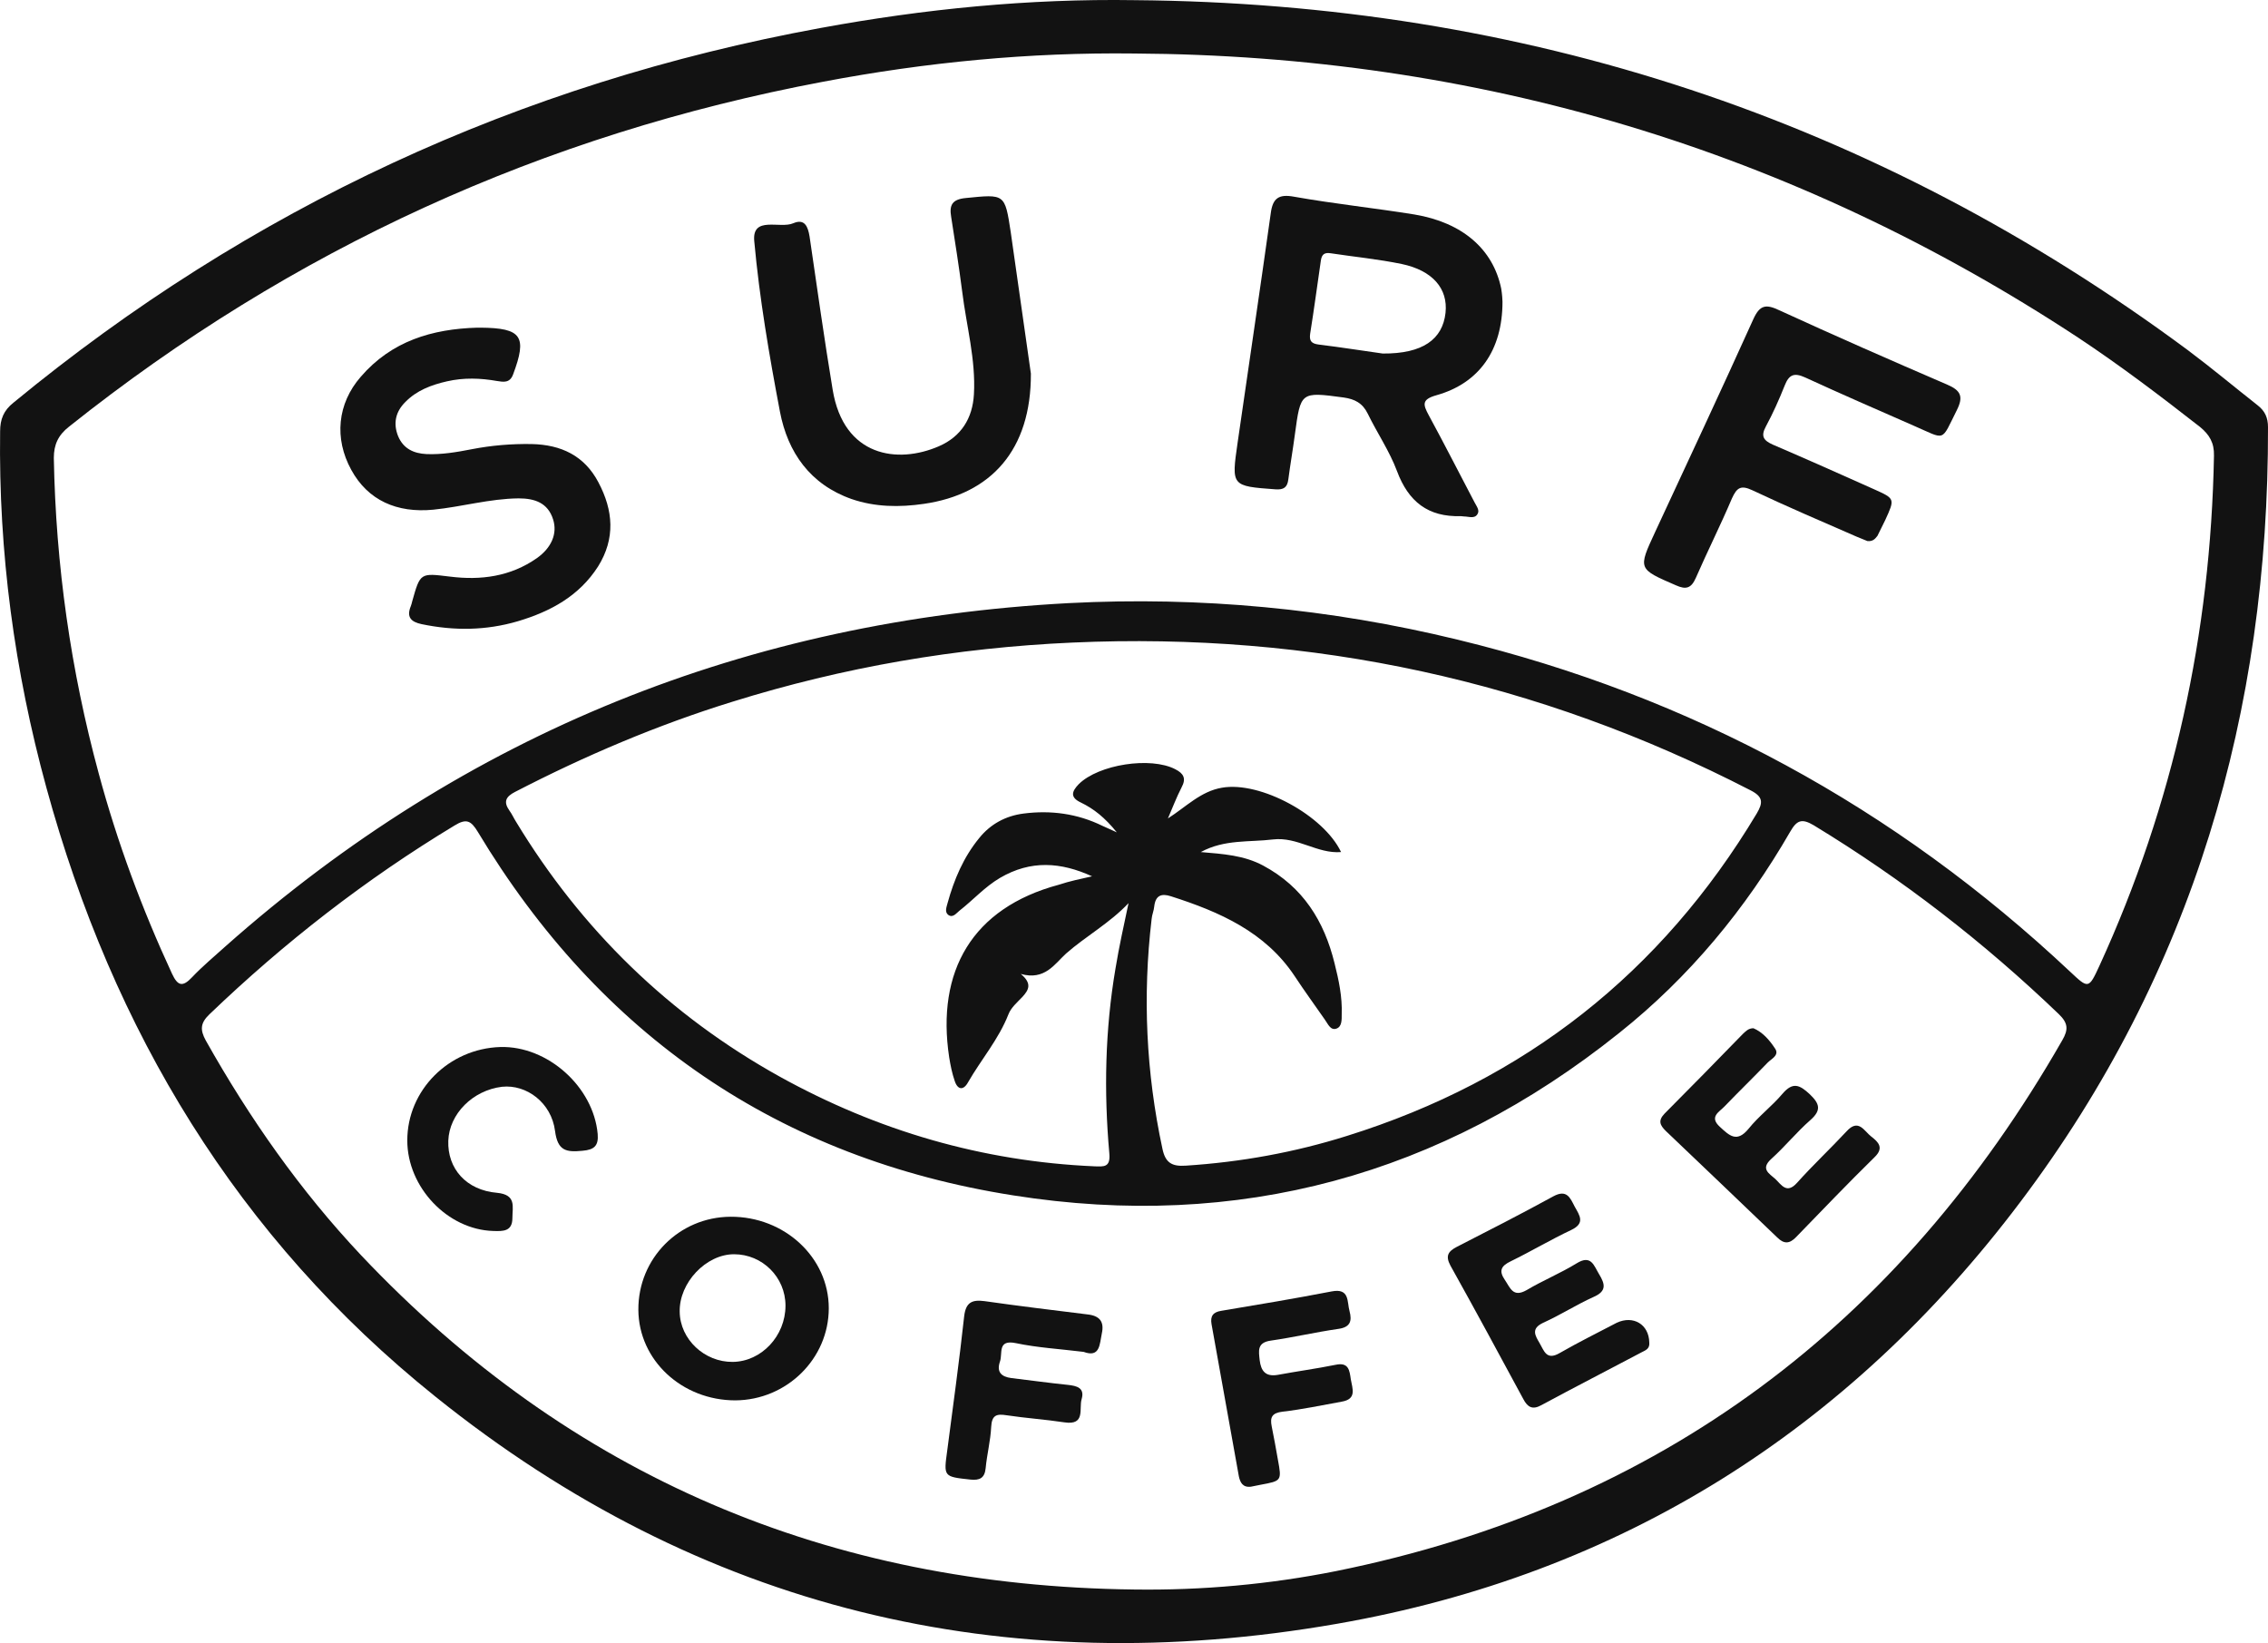 <?xml version="1.0" encoding="UTF-8"?> <!--?xml version="1.0" encoding="UTF-8"?--> <svg xmlns="http://www.w3.org/2000/svg" viewBox="0 0 114.317 82.815" fill="none"> <path d="M57.194 0.008C76.799 0.171 94.516 5.972 110.265 17.64C111.463 18.536 112.611 19.497 113.792 20.426C114.17 20.719 114.317 21.061 114.317 21.534C114.35 35.857 110.544 49.024 101.849 60.561C93.187 72.065 81.687 79.349 67.398 81.842C50.599 84.775 35.277 81.109 21.939 70.387C11.965 62.386 5.682 51.941 2.335 39.687C0.728 33.82 -0.076 27.84 0.006 21.746C0.006 21.127 0.186 20.687 0.678 20.296C12.588 10.486 26.156 4.196 41.363 1.41C46.597 0.448 51.863 -0.073 57.194 0.008ZM57.161 2.697C51.895 2.632 46.678 3.137 41.511 4.115C27.386 6.771 14.705 12.555 3.484 21.501C2.942 21.925 2.713 22.398 2.713 23.082C2.811 28.476 3.566 33.788 4.976 38.986C5.912 42.457 7.158 45.814 8.668 49.073C8.963 49.708 9.209 49.757 9.685 49.252C10.21 48.698 10.8 48.209 11.358 47.704C23.482 36.949 37.705 31.262 53.88 30.398C60.492 30.056 67.037 30.675 73.468 32.24C85.247 35.091 95.533 40.697 104.343 48.975C105.262 49.839 105.278 49.855 105.819 48.681C109.56 40.518 111.43 31.93 111.594 22.968C111.61 22.316 111.364 21.909 110.889 21.518C108.887 19.953 106.869 18.422 104.753 17.02C90.333 7.537 74.453 2.795 57.161 2.697ZM57.161 80.115C60.59 80.164 64.003 79.854 67.349 79.186C83.705 75.878 95.747 66.753 103.949 52.429C104.261 51.892 104.244 51.566 103.769 51.11C99.996 47.492 95.894 44.314 91.415 41.593C90.808 41.235 90.562 41.349 90.234 41.919C87.987 45.814 85.149 49.252 81.605 52.071C72.648 59.241 62.411 62.043 51.075 60.251C39.247 58.393 30.24 52.169 24.089 41.936C23.744 41.365 23.514 41.235 22.907 41.61C18.429 44.314 14.327 47.508 10.554 51.126C10.095 51.566 10.079 51.908 10.374 52.446C12.572 56.356 15.131 60.007 18.199 63.266C28.748 74.428 41.79 79.936 57.161 80.115ZM55.045 44.168C53.47 43.451 51.961 43.337 50.402 44.249C49.631 44.706 49.057 45.357 48.368 45.895C48.204 46.025 48.04 46.27 47.81 46.123C47.597 45.977 47.712 45.716 47.761 45.52C48.089 44.331 48.565 43.206 49.353 42.245C49.927 41.528 50.698 41.121 51.584 41.006C52.962 40.827 54.307 41.006 55.57 41.626C55.734 41.707 55.915 41.773 56.292 41.952C55.685 41.202 55.127 40.762 54.487 40.453C53.93 40.192 54.012 39.899 54.373 39.524C55.373 38.53 57.998 38.122 59.245 38.774C59.655 38.986 59.803 39.231 59.557 39.687C59.294 40.192 59.097 40.73 58.868 41.251C59.786 40.664 60.525 39.882 61.591 39.703C63.527 39.361 66.726 41.104 67.595 42.946C66.398 43.043 65.397 42.164 64.166 42.31C62.969 42.457 61.722 42.294 60.525 42.946C61.657 43.043 62.706 43.109 63.674 43.63C65.676 44.706 66.742 46.417 67.267 48.551C67.48 49.399 67.661 50.246 67.628 51.126C67.628 51.387 67.644 51.745 67.365 51.843C67.054 51.957 66.923 51.582 66.775 51.387C66.266 50.653 65.741 49.936 65.249 49.187C63.773 46.971 61.476 45.96 59.032 45.178C58.539 45.015 58.244 45.129 58.179 45.683C58.162 45.895 58.064 46.107 58.047 46.319C57.588 50.213 57.768 54.059 58.589 57.888C58.736 58.605 59.064 58.801 59.77 58.752C62.542 58.573 65.249 58.084 67.891 57.253C76.864 54.45 83.738 49.024 88.545 41.006C88.873 40.453 88.873 40.159 88.233 39.833C77.52 34.309 66.135 31.849 54.061 32.387C48.204 32.647 42.512 33.625 36.918 35.369C33.128 36.542 29.486 38.09 25.959 39.915C25.483 40.159 25.368 40.42 25.68 40.86C25.811 41.039 25.893 41.235 26.008 41.414C29.305 46.857 33.735 51.175 39.313 54.271C44.234 56.992 49.517 58.54 55.16 58.785C55.636 58.801 55.98 58.85 55.915 58.133C55.636 55.02 55.701 51.892 56.226 48.812C56.407 47.704 56.653 46.612 56.883 45.52C55.931 46.531 54.734 47.182 53.733 48.062C53.159 48.584 52.666 49.431 51.452 49.089C52.043 49.578 51.846 49.904 51.534 50.246C51.272 50.523 50.96 50.784 50.829 51.126C50.337 52.381 49.451 53.407 48.795 54.548C48.565 54.971 48.27 54.939 48.122 54.483C47.991 54.108 47.909 53.7 47.843 53.293C47.187 48.959 48.992 45.765 53.372 44.592C53.913 44.412 54.471 44.298 55.045 44.168Z" fill="#121212"></path> <path d="M75.732 15.212C75.732 17.656 74.551 19.318 72.402 19.921C71.647 20.133 71.729 20.393 72.008 20.915C72.796 22.365 73.55 23.848 74.321 25.315C74.42 25.51 74.6 25.722 74.469 25.917C74.321 26.162 74.026 26.031 73.796 26.031C73.747 26.031 73.682 26.015 73.632 26.015C71.975 26.064 70.991 25.282 70.417 23.75C70.04 22.74 69.416 21.827 68.94 20.85C68.678 20.312 68.284 20.116 67.726 20.035C65.545 19.742 65.561 19.742 65.266 21.909C65.167 22.658 65.036 23.408 64.938 24.158C64.888 24.565 64.708 24.695 64.281 24.663C62.067 24.5 62.067 24.5 62.378 22.332C62.936 18.471 63.51 14.609 64.052 10.747C64.15 9.997 64.445 9.769 65.233 9.916C67.251 10.274 69.285 10.486 71.303 10.812C73.714 11.219 75.256 12.555 75.667 14.543C75.716 14.837 75.732 15.13 75.732 15.212ZM69.695 17.819C71.713 17.835 72.714 17.102 72.861 15.766C72.992 14.543 72.205 13.631 70.647 13.305C69.465 13.061 68.268 12.947 67.087 12.767C66.775 12.718 66.627 12.8 66.578 13.126C66.398 14.364 66.233 15.603 66.037 16.825C65.987 17.183 66.102 17.314 66.447 17.363C67.644 17.509 68.858 17.705 69.695 17.819Z" fill="#121212"></path> <path d="M51.961 18.829C51.977 22.675 49.96 24.907 46.564 25.396C45.333 25.575 44.103 25.559 42.922 25.152C40.838 24.418 39.706 22.805 39.313 20.752C38.771 17.9 38.279 15.032 38.017 12.148C37.902 10.861 39.313 11.545 39.985 11.252C40.559 11.007 40.723 11.415 40.806 11.92C41.183 14.495 41.544 17.069 41.97 19.644C42.528 23.033 45.251 23.392 47.318 22.495C48.45 22.007 49.024 21.078 49.09 19.872C49.189 18.128 48.713 16.434 48.5 14.706C48.336 13.435 48.139 12.181 47.942 10.926C47.843 10.339 47.991 10.046 48.68 9.981C50.649 9.785 50.649 9.753 50.944 11.692C51.305 14.234 51.666 16.776 51.961 18.829Z" fill="#121212"></path> <path d="M24.056 16.515C24.105 16.515 24.171 16.515 24.22 16.515C26.303 16.531 26.582 16.955 25.86 18.878C25.696 19.318 25.368 19.253 25.056 19.204C24.22 19.057 23.383 19.025 22.53 19.22C21.743 19.399 21.004 19.676 20.43 20.263C19.938 20.752 19.807 21.339 20.069 21.99C20.332 22.61 20.84 22.854 21.497 22.887C22.268 22.919 23.022 22.789 23.777 22.642C24.778 22.447 25.778 22.365 26.795 22.381C28.288 22.414 29.453 22.968 30.159 24.304C30.913 25.722 31.028 27.14 30.142 28.557C29.191 30.04 27.747 30.822 26.106 31.311C24.499 31.784 22.891 31.8 21.25 31.458C20.709 31.344 20.479 31.099 20.709 30.545C20.742 30.464 20.758 30.382 20.775 30.317C21.185 28.851 21.185 28.883 22.678 29.062C24.236 29.258 25.729 29.062 27.058 28.134C27.796 27.612 28.108 26.895 27.878 26.178C27.616 25.347 26.959 25.119 26.139 25.119C24.679 25.135 23.285 25.543 21.841 25.689C20.004 25.868 18.544 25.217 17.707 23.685C16.837 22.104 17.002 20.345 18.183 18.992C19.741 17.183 21.792 16.58 24.056 16.515Z" fill="#121212"></path> <path d="M94.122 27.27C93.958 27.205 93.761 27.123 93.565 27.042C91.809 26.276 90.054 25.526 88.331 24.712C87.741 24.435 87.544 24.581 87.298 25.119C86.724 26.471 86.068 27.775 85.477 29.127C85.247 29.649 84.985 29.731 84.476 29.502C82.557 28.671 82.557 28.688 83.426 26.814C85.083 23.245 86.756 19.676 88.381 16.075C88.709 15.358 89.021 15.326 89.677 15.635C92.482 16.923 95.304 18.161 98.142 19.383C98.831 19.676 98.978 19.986 98.634 20.67C97.814 22.3 98.109 22.17 96.452 21.453C94.631 20.654 92.794 19.856 90.989 19.025C90.415 18.764 90.169 18.894 89.956 19.432C89.677 20.133 89.365 20.833 89.004 21.501C88.741 21.99 88.889 22.202 89.365 22.414C91.071 23.147 92.761 23.897 94.467 24.663C95.517 25.135 95.517 25.135 95.025 26.211C94.893 26.488 94.762 26.749 94.631 27.009C94.516 27.156 94.401 27.302 94.122 27.27Z" fill="#121212"></path> <path d="M37.065 70.582C34.375 70.582 32.193 68.561 32.176 66.02C32.16 63.429 34.227 61.343 36.819 61.327C39.542 61.31 41.774 63.38 41.774 65.938C41.774 68.48 39.657 70.566 37.065 70.582ZM39.592 65.808C39.592 64.374 38.427 63.217 36.999 63.217C35.589 63.217 34.227 64.651 34.26 66.117C34.276 67.502 35.507 68.659 36.934 68.643C38.377 68.627 39.592 67.339 39.592 65.808Z" fill="#121212"></path> <path d="M83.131 67.665C83.164 67.975 82.95 68.056 82.754 68.154C81.064 69.05 79.374 69.914 77.684 70.827C77.242 71.071 76.996 70.924 76.782 70.517C75.568 68.268 74.354 66.02 73.107 63.787C72.845 63.298 72.993 63.07 73.435 62.842C75.06 62.011 76.684 61.18 78.291 60.3C78.98 59.925 79.145 60.381 79.374 60.821C79.62 61.261 79.916 61.653 79.194 61.995C78.16 62.483 77.176 63.07 76.142 63.575C75.667 63.803 75.535 64.048 75.847 64.504C76.126 64.912 76.257 65.416 76.946 65.026C77.767 64.537 78.652 64.178 79.473 63.673C80.211 63.217 80.342 63.803 80.604 64.227C80.9 64.716 80.998 65.074 80.326 65.368C79.456 65.759 78.652 66.28 77.783 66.671C77.159 66.965 77.373 67.307 77.603 67.698C77.832 68.089 77.947 68.578 78.603 68.203C79.538 67.665 80.523 67.176 81.49 66.671C82.327 66.28 83.114 66.753 83.131 67.665Z" fill="#121212"></path> <path d="M88.381 51.826C88.84 52.022 89.184 52.413 89.463 52.837C89.709 53.179 89.299 53.358 89.102 53.554C88.381 54.303 87.642 55.02 86.92 55.77C86.658 56.047 86.133 56.291 86.691 56.797C87.167 57.237 87.544 57.611 88.134 56.894C88.643 56.259 89.316 55.754 89.84 55.134C90.366 54.515 90.71 54.678 91.219 55.151C91.711 55.623 91.826 55.949 91.251 56.454C90.562 57.057 89.972 57.79 89.283 58.41C88.725 58.915 89.168 59.143 89.48 59.42C89.791 59.713 90.054 60.202 90.579 59.616C91.383 58.719 92.252 57.905 93.072 57.025C93.679 56.356 93.958 57.008 94.319 57.285C94.68 57.562 94.976 57.856 94.483 58.328C93.138 59.648 91.842 61.001 90.53 62.353C90.201 62.695 89.923 62.712 89.578 62.369C87.708 60.577 85.838 58.785 83.968 57.008C83.672 56.715 83.558 56.487 83.902 56.128C85.231 54.792 86.543 53.456 87.856 52.104C87.987 51.989 88.118 51.826 88.381 51.826Z" fill="#121212"></path> <path d="M20.529 57.481C20.529 54.955 22.612 52.853 25.22 52.772C27.599 52.707 29.912 54.776 30.126 57.155C30.175 57.742 29.962 57.953 29.355 58.002C28.534 58.084 28.108 58.002 27.977 57.008C27.796 55.574 26.533 54.645 25.303 54.776C23.826 54.955 22.645 56.145 22.596 57.497C22.547 58.899 23.498 59.99 25.056 60.121C26.041 60.219 25.827 60.821 25.827 61.392C25.827 62.076 25.352 62.06 24.86 62.044C22.563 61.978 20.529 59.844 20.529 57.481Z" fill="#121212"></path> <path d="M63.051 74.933C62.641 74.982 62.51 74.721 62.444 74.411C61.984 71.853 61.525 69.295 61.066 66.736C61 66.346 61.132 66.134 61.558 66.068C63.412 65.759 65.266 65.449 67.12 65.091C68.038 64.912 67.891 65.612 68.022 66.085C68.153 66.574 68.071 66.899 67.448 66.981C66.316 67.144 65.2 67.405 64.068 67.568C63.346 67.665 63.445 68.089 63.494 68.561C63.559 69.083 63.773 69.409 64.413 69.295C65.381 69.116 66.348 68.985 67.316 68.79C67.989 68.643 68.022 69.083 68.087 69.523C68.169 69.995 68.399 70.517 67.628 70.647C66.627 70.827 65.643 71.038 64.642 71.152C64.117 71.218 64.003 71.429 64.101 71.902C64.216 72.456 64.314 73.026 64.413 73.58C64.61 74.64 64.593 74.64 63.543 74.835C63.363 74.868 63.199 74.9 63.051 74.933Z" fill="#121212"></path> <path d="M54.619 68.138C53.421 67.991 52.289 67.926 51.206 67.698C50.255 67.502 50.55 68.219 50.402 68.627C50.222 69.148 50.468 69.393 50.977 69.458C51.928 69.572 52.863 69.702 53.815 69.8C54.274 69.849 54.684 69.947 54.52 70.517C54.373 70.99 54.734 71.853 53.651 71.69C52.683 71.543 51.699 71.478 50.731 71.332C50.222 71.25 49.992 71.332 49.96 71.918C49.927 72.619 49.746 73.303 49.681 74.004C49.631 74.509 49.369 74.623 48.91 74.574C47.548 74.428 47.565 74.428 47.745 73.108C48.04 70.859 48.352 68.594 48.598 66.346C48.68 65.645 48.992 65.498 49.615 65.579C51.338 65.824 53.077 66.036 54.799 66.248C55.422 66.313 55.669 66.606 55.537 67.209C55.422 67.747 55.455 68.447 54.619 68.138Z" fill="#121212"></path> </svg> 